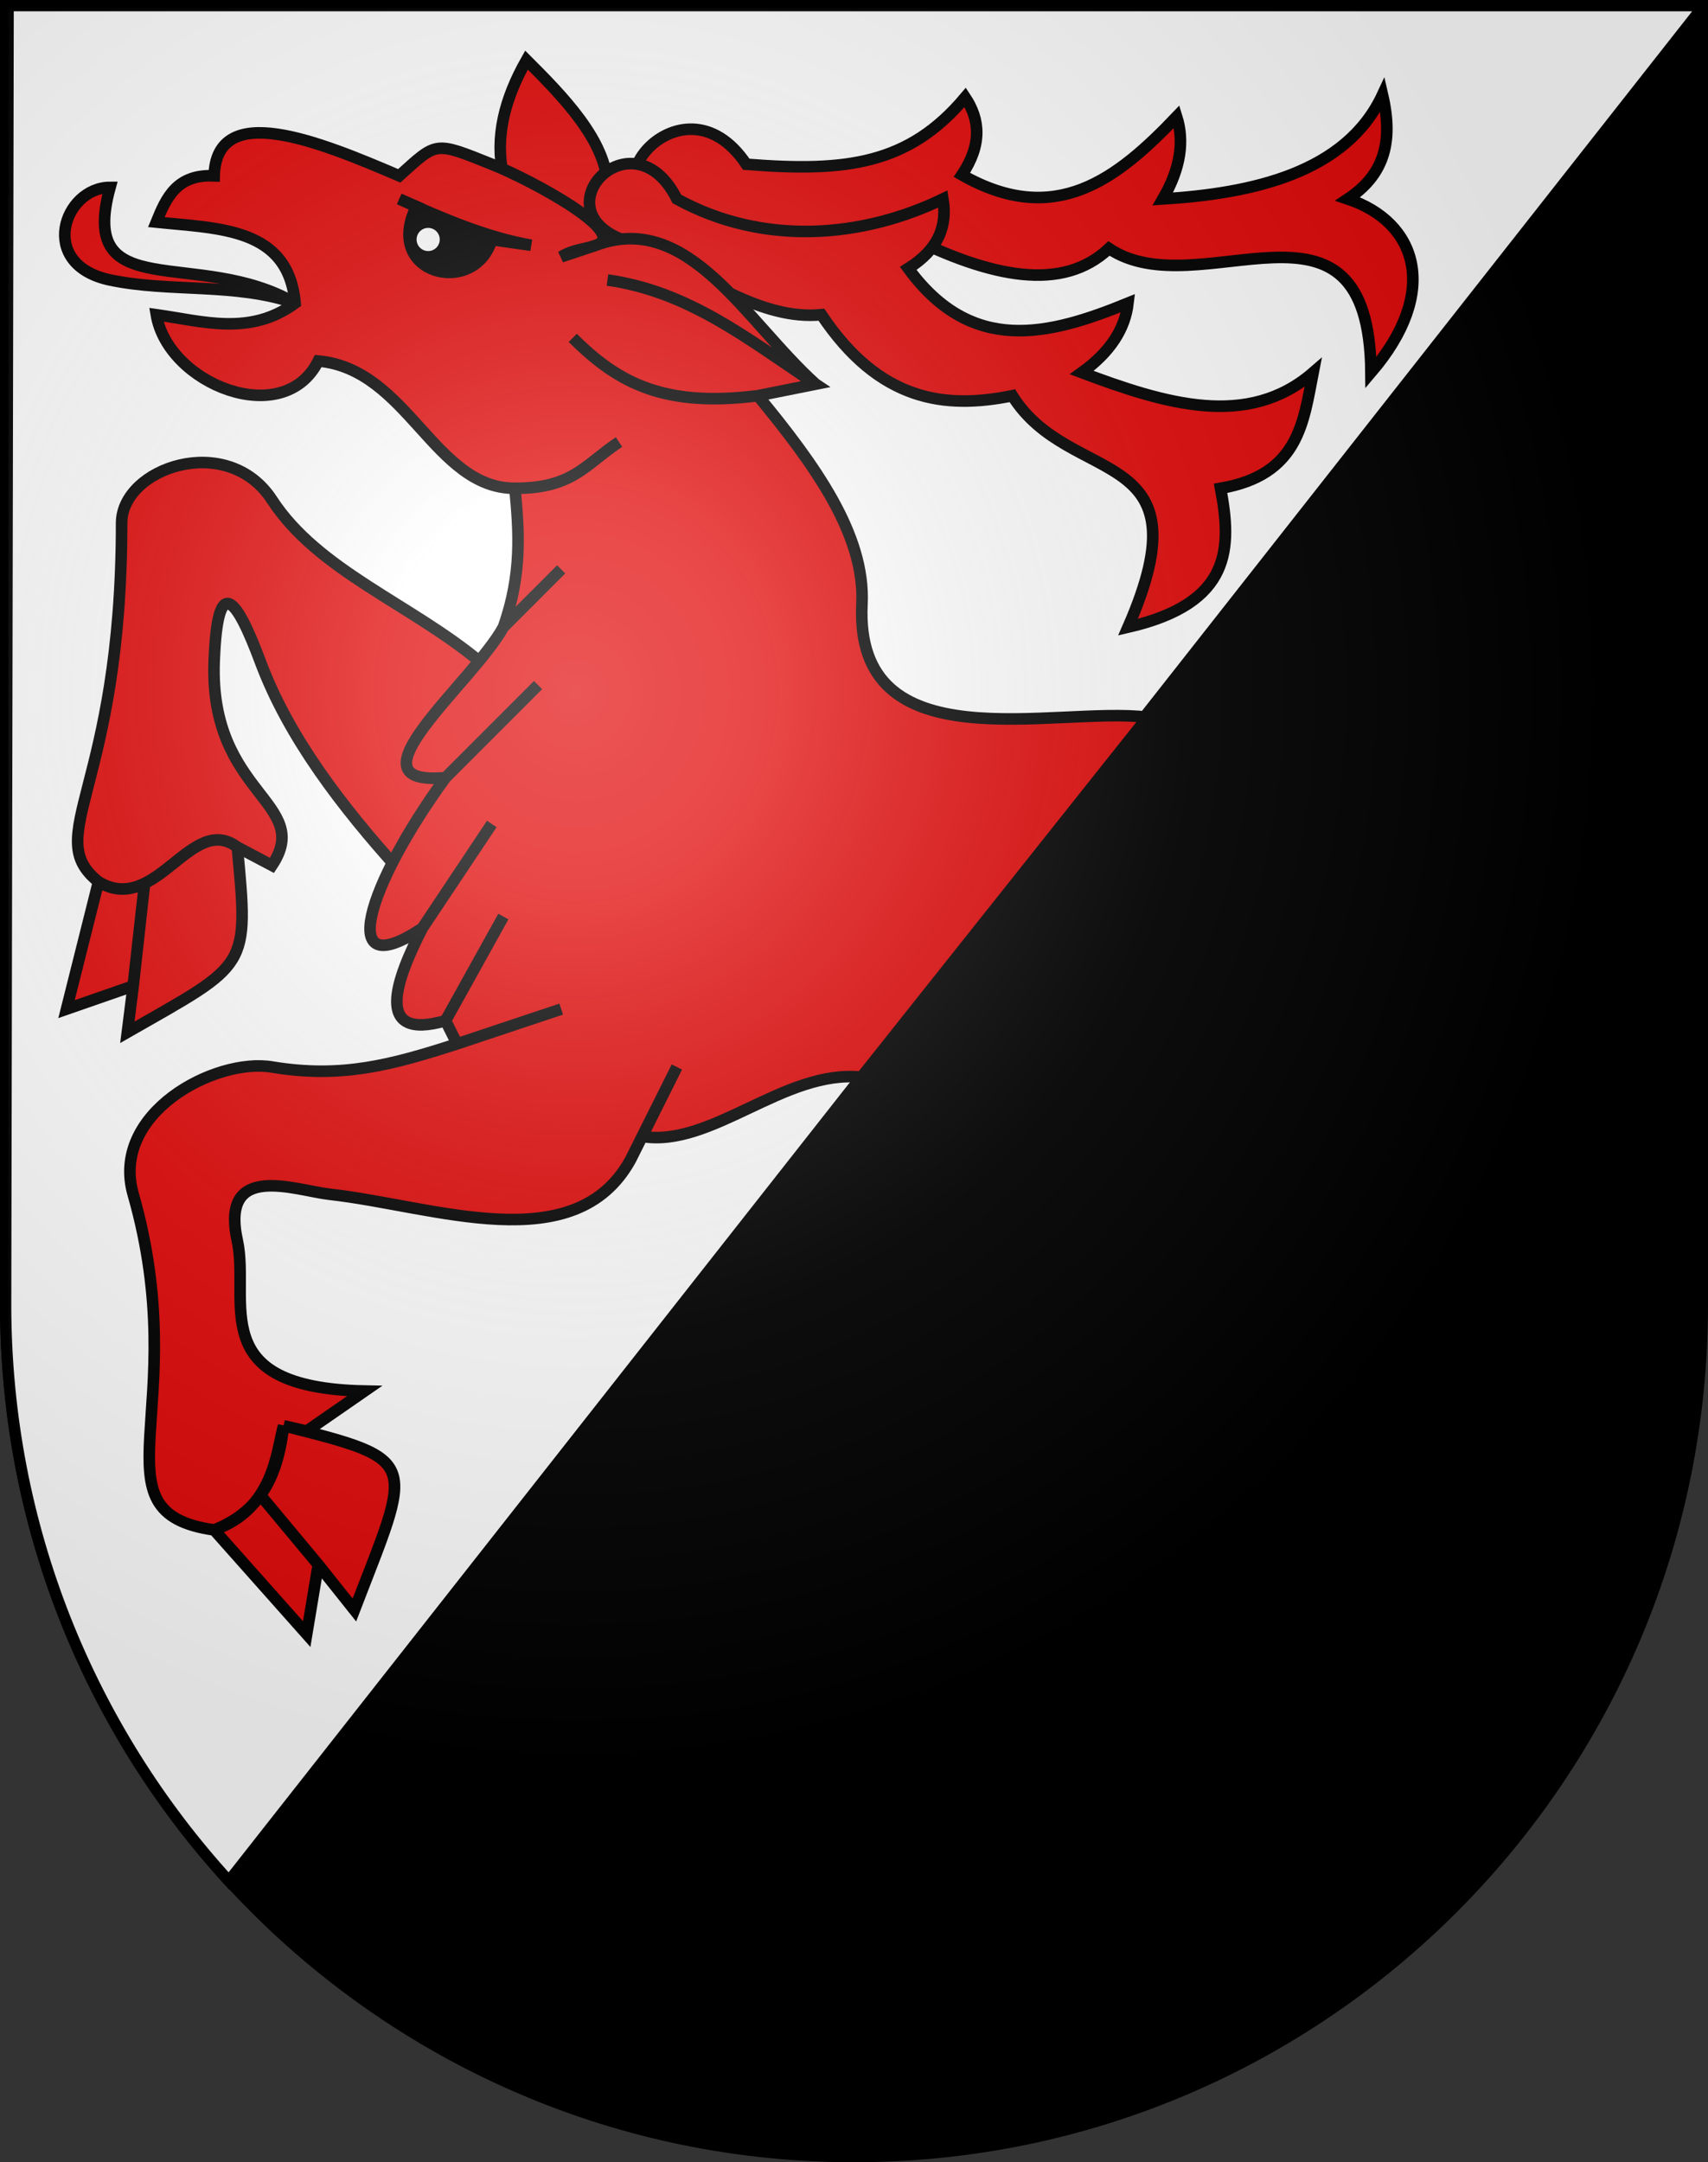 <?xml version="1.0" encoding="UTF-8" standalone="no"?>
<svg
   xmlns:dc="http://purl.org/dc/elements/1.1/"
   xmlns:cc="http://creativecommons.org/ns#"
   xmlns:rdf="http://www.w3.org/1999/02/22-rdf-syntax-ns#"
   xmlns:svg="http://www.w3.org/2000/svg"
   xmlns="http://www.w3.org/2000/svg"
   xmlns:xlink="http://www.w3.org/1999/xlink"
   xmlns:sodipodi="http://sodipodi.sourceforge.net/DTD/sodipodi-0.dtd"
   xmlns:inkscape="http://www.inkscape.org/namespaces/inkscape"
   height="763"
   width="603"
   version="1.0"
   id="svg20"
   sodipodi:version="0.32"
   inkscape:version="0.46"
   sodipodi:docname="Burgistein-coat of arms.svg"
   sodipodi:docbase="C:\Users\Camilo\Documents\Escudos de Suiza"
   inkscape:output_extension="org.inkscape.output.svg.inkscape">
  <rect width="100%" height="100%" fill="#333333" stroke="none"/>
  <defs
     id="defs29">
    <inkscape:perspective
       sodipodi:type="inkscape:persp3d"
       inkscape:vp_x="0 : 381.5 : 1"
       inkscape:vp_y="0 : 1000 : 0"
       inkscape:vp_z="603 : 381.5 : 1"
       inkscape:persp3d-origin="301.5 : 254.33333 : 1"
       id="perspective5149" />
    <linearGradient
       id="linearGradient2893">
      <stop
         style="stop-color:#ffffff;stop-opacity:0.314;"
         offset="0"
         id="stop2895" />
      <stop
         id="stop2897"
         offset="0.19"
         style="stop-color:#ffffff;stop-opacity:0.251;" />
      <stop
         style="stop-color:#6b6b6b;stop-opacity:0.125;"
         offset="0.6"
         id="stop2901" />
      <stop
         style="stop-color:#000000;stop-opacity:0.125;"
         offset="1"
         id="stop2899" />
    </linearGradient>
    <radialGradient
       inkscape:collect="always"
       xlink:href="#linearGradient2893"
       id="radialGradient3236"
       gradientUnits="userSpaceOnUse"
       gradientTransform="matrix(1.215,1.531577e-24,1.464684e-23,1.267,-839.192,-490.489)"
       cx="858.042"
       cy="579.933"
       fx="858.042"
       fy="579.933"
       r="300" />
    <inkscape:perspective
       id="perspective5197"
       inkscape:persp3d-origin="372.04724 : 350.78739 : 1"
       inkscape:vp_z="744.09448 : 526.18109 : 1"
       inkscape:vp_y="0 : 1000 : 0"
       inkscape:vp_x="0 : 526.18109 : 1"
       sodipodi:type="inkscape:persp3d" />
    <inkscape:perspective
       id="perspective8046"
       inkscape:persp3d-origin="372.04724 : 350.78739 : 1"
       inkscape:vp_z="744.09448 : 526.18109 : 1"
       inkscape:vp_y="0 : 1000 : 0"
       inkscape:vp_x="0 : 526.18109 : 1"
       sodipodi:type="inkscape:persp3d" />
    <inkscape:perspective
       id="perspective9383"
       inkscape:persp3d-origin="372.04724 : 350.78739 : 1"
       inkscape:vp_z="744.09448 : 526.18109 : 1"
       inkscape:vp_y="0 : 1000 : 0"
       inkscape:vp_x="0 : 526.18109 : 1"
       sodipodi:type="inkscape:persp3d" />
    <inkscape:perspective
       id="perspective9513"
       inkscape:persp3d-origin="372.04724 : 350.78739 : 1"
       inkscape:vp_z="744.09448 : 526.18109 : 1"
       inkscape:vp_y="0 : 1000 : 0"
       inkscape:vp_x="0 : 526.18109 : 1"
       sodipodi:type="inkscape:persp3d" />
    <inkscape:perspective
       id="perspective9597"
       inkscape:persp3d-origin="372.04724 : 350.78739 : 1"
       inkscape:vp_z="744.09448 : 526.18109 : 1"
       inkscape:vp_y="0 : 1000 : 0"
       inkscape:vp_x="0 : 526.18109 : 1"
       sodipodi:type="inkscape:persp3d" />
    <inkscape:perspective
       id="perspective9760"
       inkscape:persp3d-origin="372.04724 : 350.78739 : 1"
       inkscape:vp_z="744.09448 : 526.18109 : 1"
       inkscape:vp_y="0 : 1000 : 0"
       inkscape:vp_x="0 : 526.18109 : 1"
       sodipodi:type="inkscape:persp3d" />
    <inkscape:perspective
       id="perspective9857"
       inkscape:persp3d-origin="372.04724 : 350.78739 : 1"
       inkscape:vp_z="744.09448 : 526.18109 : 1"
       inkscape:vp_y="0 : 1000 : 0"
       inkscape:vp_x="0 : 526.18109 : 1"
       sodipodi:type="inkscape:persp3d" />
    <inkscape:perspective
       id="perspective5219"
       inkscape:persp3d-origin="372.04724 : 350.78739 : 1"
       inkscape:vp_z="744.09448 : 526.18109 : 1"
       inkscape:vp_y="0 : 1000 : 0"
       inkscape:vp_x="0 : 526.18109 : 1"
       sodipodi:type="inkscape:persp3d" />
    <inkscape:perspective
       id="perspective5188"
       inkscape:persp3d-origin="372.04724 : 350.78739 : 1"
       inkscape:vp_z="744.09448 : 526.18109 : 1"
       inkscape:vp_y="0 : 1000 : 0"
       inkscape:vp_x="0 : 526.18109 : 1"
       sodipodi:type="inkscape:persp3d" />
    <inkscape:perspective
       id="perspective6860"
       inkscape:persp3d-origin="372.04724 : 350.78739 : 1"
       inkscape:vp_z="744.09448 : 526.18109 : 1"
       inkscape:vp_y="0 : 1000 : 0"
       inkscape:vp_x="0 : 526.18109 : 1"
       sodipodi:type="inkscape:persp3d" />
    <inkscape:perspective
       id="perspective8627"
       inkscape:persp3d-origin="372.04724 : 350.78739 : 1"
       inkscape:vp_z="744.09448 : 526.18109 : 1"
       inkscape:vp_y="0 : 1000 : 0"
       inkscape:vp_x="0 : 526.18109 : 1"
       sodipodi:type="inkscape:persp3d" />
    <inkscape:perspective
       id="perspective27150"
       inkscape:persp3d-origin="372.04724 : 350.78739 : 1"
       inkscape:vp_z="744.09448 : 526.18109 : 1"
       inkscape:vp_y="0 : 1000 : 0"
       inkscape:vp_x="0 : 526.18109 : 1"
       sodipodi:type="inkscape:persp3d" />
    <inkscape:perspective
       id="perspective28351"
       inkscape:persp3d-origin="372.04724 : 350.78739 : 1"
       inkscape:vp_z="744.09448 : 526.18109 : 1"
       inkscape:vp_y="0 : 1000 : 0"
       inkscape:vp_x="0 : 526.18109 : 1"
       sodipodi:type="inkscape:persp3d" />
    <inkscape:perspective
       id="perspective3273"
       inkscape:persp3d-origin="372.04724 : 350.78739 : 1"
       inkscape:vp_z="744.09448 : 526.18109 : 1"
       inkscape:vp_y="0 : 1000 : 0"
       inkscape:vp_x="0 : 526.18109 : 1"
       sodipodi:type="inkscape:persp3d" />
    <inkscape:perspective
       id="perspective3393"
       inkscape:persp3d-origin="372.04724 : 350.78739 : 1"
       inkscape:vp_z="744.09448 : 526.18109 : 1"
       inkscape:vp_y="0 : 1000 : 0"
       inkscape:vp_x="0 : 526.18109 : 1"
       sodipodi:type="inkscape:persp3d" />
    <inkscape:perspective
       id="perspective6925"
       inkscape:persp3d-origin="372.04724 : 350.78739 : 1"
       inkscape:vp_z="744.09448 : 526.18109 : 1"
       inkscape:vp_y="0 : 1000 : 0"
       inkscape:vp_x="0 : 526.18109 : 1"
       sodipodi:type="inkscape:persp3d" />
    <inkscape:perspective
       id="perspective9350"
       inkscape:persp3d-origin="372.04724 : 350.78739 : 1"
       inkscape:vp_z="744.09448 : 526.18109 : 1"
       inkscape:vp_y="0 : 1000 : 0"
       inkscape:vp_x="0 : 526.18109 : 1"
       sodipodi:type="inkscape:persp3d" />
  </defs>
  <sodipodi:namedview
     inkscape:window-height="720"
     inkscape:window-width="1280"
     inkscape:pageshadow="2"
     inkscape:pageopacity="0.0"
     guidetolerance="10.0"
     gridtolerance="10.0"
     objecttolerance="10.0"
     borderopacity="1.0"
     bordercolor="#666666"
     pagecolor="#ffffff"
     id="base"
     inkscape:zoom="2.3155441"
     inkscape:cx="240.89627"
     inkscape:cy="656.57199"
     inkscape:window-x="-8"
     inkscape:window-y="-8"
     inkscape:current-layer="layer2"
     showgrid="true"
     showguides="true"
     inkscape:guide-bbox="true">
    <inkscape:grid
       type="xygrid"
       id="grid5151" />
  </sodipodi:namedview>
  <g
     inkscape:groupmode="layer"
     id="layer1"
     inkscape:label="Fond écu"
     style="display:inline"
     sodipodi:insensitive="true">
    <path
       id="path1899"
       d="M 1.5,1.5 L 1.5,460.368 C 1.5,626.678 135.815,761.5 301.5,761.5 C 467.185,761.5 601.5,626.678 601.5,460.368 L 601.5,1.5 L 1.5,1.5 z"
       style="fill:#000000;fill-opacity:1;stroke:#000000;stroke-opacity:1" />
  </g>
  <g
     inkscape:groupmode="layer"
     id="layer2"
     inkscape:label="Meubles"
     style="display:inline"
     sodipodi:insensitive="true">
    <path
       d=""
       style="fill:none;fill-opacity:1;fill-rule:evenodd;stroke:#000000;stroke-width:4.275;stroke-miterlimit:4;stroke-dasharray:none;stroke-opacity:1"
       id="path5257"
       sodipodi:nodetypes="cc" />
    <path
       style="fill:#ffffff;fill-opacity:1;fill-rule:evenodd;stroke:#000000;stroke-width:3.978;stroke-miterlimit:4;stroke-dasharray:none;stroke-opacity:1"
       d="M 601.5,2 L 80.812,663.781 C 31.878,610.197 2,538.795 2,460.375 L 2.875,2 L 601.5,2 z"
       id="path6937"
       sodipodi:nodetypes="ccccc" />
    <g
       id="g10349"
       transform="matrix(4.084,0,0,4.084,-2538.153,-2331.177)">
      <path
         sodipodi:nodetypes="ccsc"
         id="path9360"
         d="M 647,597 C 638.61,592.128 628.164,597.302 631,587 C 627,587 624.689,593.67 631,595 C 636.175,596.09 641.778,595.215 647,597 z"
         style="opacity:1;fill:#e20909;fill-opacity:1;fill-rule:evenodd;stroke:#000000;stroke-width:1;stroke-miterlimit:4;stroke-dasharray:none;stroke-opacity:1" />
      <path
         sodipodi:nodetypes="cccc"
         id="path9370"
         d="M 674,587 C 674,583 670,579 667,576 C 665.11,579.333 664.247,582.667 665,586 C 669.503,589.302 672.887,593.268 674,587 z"
         style="opacity:1;fill:#e20909;fill-opacity:1;fill-rule:evenodd;stroke:#000000;stroke-width:1;stroke-miterlimit:4;stroke-dasharray:none;stroke-opacity:1" />
      <path
         style="opacity:1;fill:#e20909;fill-opacity:1;fill-rule:evenodd;stroke:#000000;stroke-width:1;stroke-miterlimit:4;stroke-dasharray:none;stroke-opacity:1"
         d="M 740,603 C 746,596 744,590 738,588 C 741,586 741.999,583.275 741,579 C 737.85,585.761 729.728,587.521 722.01,588 C 723.553,585.348 723.872,582.997 723.206,580.889 C 718.058,586.28 712.711,590.506 704.641,585.921 C 706.389,583.31 706.208,581.139 704.925,579.219 C 700.043,585.029 694.63,585.689 686,585 C 680.282,576.463 670.959,588.683 680.282,588.707 C 682.802,590.275 687.628,593.604 699.871,591.155 C 707.217,594.828 713.339,596.053 717.352,592.279 C 725.187,597.535 739.845,585.536 740,603 z"
         id="path9368"
         sodipodi:nodetypes="cccccccccccc" />
      <path
         sodipodi:nodetypes="cccccccccccc"
         id="path9366"
         d="M 719,625 C 728.058,622.917 727.953,618.086 727,613 C 733.753,611.846 734.163,607.309 735,603 C 729.361,607.882 722.239,605.719 715,603 C 717.493,601.211 718.746,599.196 719,597 C 712.097,599.815 705.489,601.484 700,594 C 702.663,592.333 703.385,590.277 703,588 C 696.169,591.305 687.594,592.158 680,588 C 676,580 667,590 677,592 C 682.165,594.737 687.329,598.511 692.494,598 C 697.515,605.502 703.171,606.185 709,605 C 714,613 726,609 719,625 z"
         style="opacity:1;fill:#e20909;fill-opacity:1;fill-rule:evenodd;stroke:#000000;stroke-width:1;stroke-miterlimit:4;stroke-dasharray:none;stroke-opacity:1" />
      <path
         sodipodi:nodetypes="cssccccccccccsscc"
         id="path9358"
         d="M 663,628 C 657,623 648.98,620.115 645,614 C 641.15,608.086 632,611.228 632,616 C 632,639 625,643 630,647 C 635,650 638,641 642,644 C 638,641 635,650 630,647 L 627.238,658 L 633,656 L 634,647 L 633,656 L 632.496,660 C 643,654 643,654.562 642,644 L 645,645.584 C 648.629,640.138 639.586,639.486 640,628 C 640.278,620.293 641.886,622.334 644,628 C 646.44,634.54 651.066,640.528 656,646 C 659.511,640.819 662.746,635.446 663,628 z"
         style="opacity:1;fill:#e20909;fill-opacity:1;fill-rule:evenodd;stroke:#000000;stroke-width:1;stroke-miterlimit:4;stroke-dasharray:none;stroke-opacity:1" />
      <path
         sodipodi:nodetypes="csccccccsccsccccccccccccccccccccccccsscccccccccccsscccccc"
         id="path9356"
         d="M 720.685,632.783 C 712.685,631.783 695.317,636.957 696,623 C 696.293,617.012 691.944,611 687,605 C 679,606 675,604 671,600 C 675,604 679,606 687,605 L 692,604 C 686,600 681,596 674,595 C 681,596 686,600 692,604 C 685.954,598.562 681,589 673,592 C 672.04,592.36 671.073,592.336 670,593 L 673,592 C 676,591 667.544,586.418 664,585 C 659,583 659.291,583.039 656,586 C 649,583 640.185,579.414 640,586 C 636.753,585.845 635.855,587.903 635,590 C 640.44,590.564 646.42,590.466 647,597 C 643.101,599.863 639.036,598.564 635,598 C 636,604 646,608 649,602 C 656.747,602.697 659,613 666,613 C 671,613 672,611 675,609 C 672,611 671,613 666,613 C 666.34,616.663 666.65,620.342 665,625 L 670,620 L 665,625 C 662.362,629.804 651.066,638.801 660,638 L 668,630 L 660,638 C 653.251,647.259 650.415,656.073 658,651 L 664,642 L 658,651 C 655.779,655.341 653.666,660.82 660,659 L 665,650 L 660,659 C 660,659 661,661 661,661 L 670,658 L 661,661 C 655.335,662.829 651,664 645,663 C 640.075,662.179 631,667 633,674 C 638.306,692.57 629.22,701.475 640,703 C 644.286,701.324 645.552,697.898 646,694 C 645.378,696.3 645.127,701.193 640,703 L 648,712 L 649,706 L 644,700 L 649,706 L 652.122,709.916 C 657.122,696.916 658,697 646,694 L 648,694.46 L 653,691 C 639.08,690.706 643.145,683.244 642,678 C 640.497,671.116 647.018,673.669 650,674 C 659,675 671.202,679.747 676,671 L 677,669 L 680,663 L 677,669 C 683,670 689.282,663.182 695.953,663.881 L 720.685,632.783 z"
         style="opacity:1;fill:#e20909;fill-opacity:1;fill-rule:evenodd;stroke:#000000;stroke-width:1;stroke-miterlimit:4;stroke-dasharray:none;stroke-opacity:1" />
      <path
         sodipodi:nodetypes="ccccc"
         id="path9362"
         d="M 656,588 L 657.487,588.649 C 654.55,594.546 662.536,596.473 664,591.514 L 667.406,592 C 663.604,591.338 659.802,589.726 656,588 z"
         style="opacity:1;fill:#000000;fill-opacity:1;fill-rule:evenodd;stroke:#000000;stroke-width:1;stroke-miterlimit:4;stroke-dasharray:none;stroke-opacity:1" />
      <path
         d="M 659,591.5 A 0.5,0.5 0 1 1 658,591.5 A 0.5,0.5 0 1 1 659,591.5 z"
         sodipodi:ry="0.5"
         sodipodi:rx="0.5"
         sodipodi:cy="591.5"
         sodipodi:cx="658.5"
         id="path9364"
         style="opacity:1;fill:#ffffff;fill-opacity:1;fill-rule:evenodd;stroke:#ffffff;stroke-width:1;stroke-miterlimit:4;stroke-dasharray:none;stroke-opacity:1"
         sodipodi:type="arc" />
    </g>
  </g>
  <g
     inkscape:groupmode="layer"
     id="layer3"
     inkscape:label="Reflet final"
     style="display:inline"
     sodipodi:insensitive="true">
    <path
       style="fill:url(#radialGradient3236);fill-opacity:1"
       d="M 1.5,1.5 L 1.5,460.368 C 1.5,626.679 135.815,761.5 301.5,761.5 C 467.185,761.5 601.5,626.679 601.5,460.368 L 601.5,1.5 L 1.5,1.5 z "
       id="path2346" />
  </g>
  <g
     inkscape:groupmode="layer"
     id="layer4"
     inkscape:label="Contour final"
     style="display:inline"
     sodipodi:insensitive="true">
    <path
       style="fill:none;fill-opacity:1;stroke:#000000;stroke-width:3;stroke-miterlimit:4;stroke-dasharray:none;stroke-opacity:1"
       d="M 1.5,1.5 L 1.5,460.368 C 1.5,626.679 135.815,761.5 301.5,761.5 C 467.185,761.5 601.5,626.679 601.5,460.368 L 601.5,1.5 L 1.5,1.5 z"
       id="path3239" />
  </g>
</svg>
